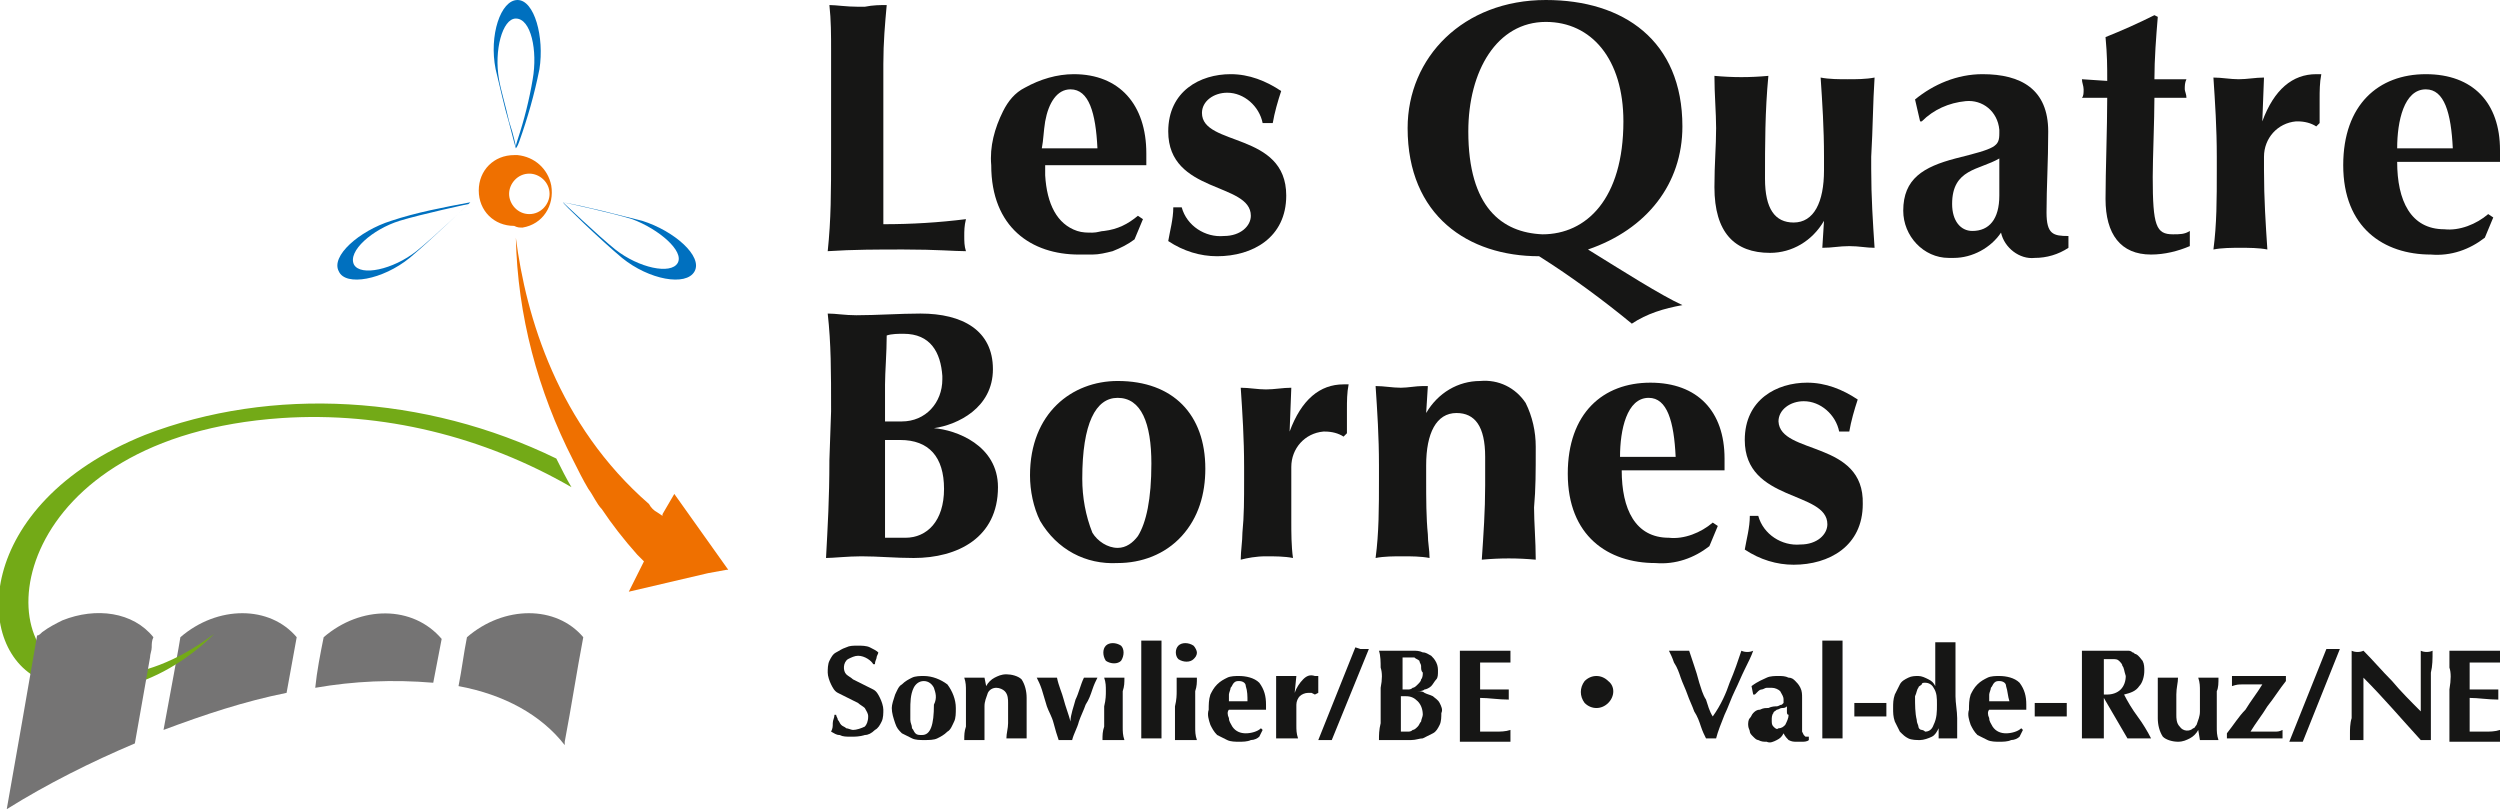 <?xml version="1.0" encoding="utf-8"?>
<!-- Generator: Adobe Illustrator 26.4.1, SVG Export Plug-In . SVG Version: 6.00 Build 0)  -->
<svg version="1.1" id="Calque_1" xmlns="http://www.w3.org/2000/svg" xmlns:xlink="http://www.w3.org/1999/xlink" x="0px" y="0px"
	 width="148.3px" height="48px" viewBox="0 0 148.3 48" style="enable-background:new 0 0 148.3 48;" xml:space="preserve">
<style type="text/css">
	.st0{fill:#757474;}
	.st1{fill:#EF7000;}
	.st2{fill:#0070BF;}
	.st3{fill:#73AA17;}
	.st4{fill:#161615;}
</style>
<g>
	<path id="Tracé_306" class="st0" d="M10.7,37.8c0,0.1-0.7,3.9-1,5.5c2.4-0.9,4.8-1.7,7.3-2.2l0.6-3.3C16,35.9,12.9,35.9,10.7,37.8
		"/>
	<path id="Tracé_321" class="st1" d="M31,13.5c1.2-0.2,1.9-1.3,1.7-2.5c-0.2-1-1-1.7-2-1.8c-0.1,0-0.1,0-0.2,0
		c-1.2,0-2.1,0.9-2.1,2.1c0,1.2,0.9,2.1,2.1,2.1C30.7,13.5,30.8,13.5,31,13.5 M30.2,11.5c0-0.6,0.5-1.2,1.2-1.2
		c0.6,0,1.2,0.5,1.2,1.2c0,0.6-0.5,1.2-1.2,1.2c0,0,0,0,0,0C30.7,12.7,30.2,12.1,30.2,11.5C30.2,11.5,30.2,11.5,30.2,11.5"/>
	<path id="Tracé_322" class="st2" d="M30.8,8.4c0.5-1.4,0.9-2.8,1.2-4.3C32.3,2.2,31.7,0,30.7,0c-1,0-1.7,2.1-1.3,4.1
		c0.2,0.8,0.5,2.2,0.8,3.2c0.2,0.8,0.4,1.5,0.4,1.5S30.7,8.7,30.8,8.4 M30.2,7.2c-0.2-0.9-0.5-1.9-0.6-2.5c-0.3-1.7,0.2-3.6,1-3.6
		c0.9,0,1.3,1.9,1,3.6c-0.2,1.2-0.5,2.4-0.9,3.6c-0.1,0.3-0.1,0.4-0.1,0.4S30.5,8.1,30.2,7.2"/>
	<path id="Tracé_323" class="st2" d="M24.3,15.3c1.2-1,3.6-3.3,3.6-3.3c-1.6,0.3-3.2,0.6-4.7,1.1c-1.9,0.6-3.6,2.1-3.1,3
		C20.5,17,22.7,16.6,24.3,15.3 M23.7,13.1c1.3-0.4,4.1-1,4.1-1s-2.1,2-3.1,2.8c-1.4,1.1-3.3,1.5-3.7,0.8
		C20.6,14.9,22.1,13.6,23.7,13.1"/>
	<path id="Tracé_324" class="st2" d="M36.9,15.3c1.6,1.3,3.8,1.7,4.3,0.8c0.5-0.9-1.2-2.4-3.1-3c-1.6-0.4-3.1-0.8-4.7-1.1
		C33.3,12,35.7,14.3,36.9,15.3 M40.2,15.6c-0.4,0.7-2.3,0.3-3.7-0.8C35.5,14,33.4,12,33.4,12s2.8,0.6,4.1,1
		C39.1,13.6,40.6,14.9,40.2,15.6"/>
	<path id="Tracé_325" class="st0" d="M19.2,37.8c-0.2,1-0.4,2-0.5,3c2.3-0.4,4.6-0.5,7-0.3l0.5-2.6C24.5,35.9,21.4,35.9,19.2,37.8"
		/>
	<path id="Tracé_326" class="st0" d="M27.7,37.8c-0.2,1-0.3,1.9-0.5,2.9c2.7,0.5,4.9,1.7,6.3,3.5c0-0.1,0-0.1,0-0.2
		c0.4-2.1,0.7-4.1,1.1-6.2C33,35.9,29.9,35.9,27.7,37.8"/>
	<path id="Tracé_328" class="st3" d="M8.6,25.8c-10.2,4.1-10.3,12.9-6,14.6c5.5,2.2,10.1-2.8,10.1-2.8c-4.6,3.5-8.2,2.3-8.2,2.3
		c-5.4-1.3-3.9-14,12.2-15.1c6-0.4,12,1.1,17.2,4.1c-0.3-0.5-0.6-1.1-0.9-1.7C25.2,23.4,16.1,22.9,8.6,25.8"/>
	<path id="Tracé_329" class="st1" d="M43.2,33.8L40,29.3l-0.7,1.2l0,0.1L39,30.4c-0.2-0.1-0.4-0.3-0.5-0.5
		c-5.4-4.7-7.3-11.1-7.9-15.8c0.1,4.6,1.3,9.1,3.4,13.2c0.3,0.6,0.6,1.2,0.9,1.7c0.3,0.4,0.5,0.9,0.8,1.2c0.6,0.9,1.3,1.8,2.1,2.7
		c0.1,0.1,0.2,0.2,0.2,0.2l0.2,0.2l-0.9,1.8L42,34l1.1-0.2L43.2,33.8z"/>
	<path id="Tracé_330" class="st0" d="M8.9,39c0-0.2,0.1-0.4,0.1-0.6C9,38.2,9,38,9.1,37.8c-1.2-1.5-3.4-1.8-5.4-1
		c-0.4,0.2-0.8,0.4-1.2,0.7c-0.1,0.1-0.2,0.2-0.3,0.2C1.6,41.2,1,44.6,0.4,48c2.4-1.5,5-2.8,7.6-3.9C8.3,42.4,8.6,40.7,8.9,39"/>
</g>
<g>
	<path id="Tracé_307" class="st4" d="M51.3,0.4c-0.1,0-0.3,0-0.4,0c-0.7,0-1.3-0.1-1.7-0.1c0.1,0.9,0.1,1.8,0.1,2.7
		c0,0.9,0,1.9,0,3.1V9c0,2.4,0,4-0.2,5.9c1.5-0.1,3-0.1,4.5-0.1c2,0,3,0.1,3.7,0.1c-0.1-0.3-0.1-0.6-0.1-0.9c0-0.3,0-0.6,0.1-1
		c-1.6,0.2-3.2,0.3-4.9,0.3c0-1.1,0-2.7,0-4.3V6.1c0-0.9,0-1.6,0-2.3c0-1.3,0.1-2.4,0.2-3.5C52.2,0.3,51.8,0.3,51.3,0.4"/>
	<path id="Tracé_308" class="st4" d="M59.5,6.6c-0.5,1-0.8,2.1-0.7,3.2c0,3.7,2.4,5.3,5.2,5.3c0.3,0,0.5,0,0.8,0
		c0.4,0,0.8-0.1,1.2-0.2c0.5-0.2,0.9-0.4,1.3-0.7l0.5-1.2l-0.3-0.2c-0.6,0.5-1.2,0.8-2,0.9c-0.2,0-0.4,0.1-0.7,0.1
		c-0.3,0-0.6,0-0.9-0.1c-1.2-0.4-1.8-1.6-1.9-3.3c0-0.2,0-0.4,0-0.6H68c0-0.2,0-0.5,0-0.7c0-2.9-1.6-4.7-4.3-4.7c-1,0-2,0.3-2.9,0.8
		C60.2,5.5,59.8,6,59.5,6.6 M62,7.2c0.2-1.1,0.7-1.9,1.5-1.9c1.1,0,1.5,1.4,1.6,3.5h-3.3C61.9,8.3,61.9,7.8,62,7.2"/>
	<path id="Tracé_309" class="st4" d="M71.3,6.7c0-0.7,0.7-1.2,1.5-1.2c1,0,1.9,0.8,2.1,1.8h0.6c0.1-0.6,0.3-1.3,0.5-1.9
		c-0.9-0.6-1.9-1-3-1c-1.8,0-3.7,1-3.7,3.4c0,3.7,4.9,3,4.9,5c0,0.6-0.6,1.2-1.6,1.2c-1.1,0.1-2.2-0.6-2.5-1.7h-0.5
		c0,0.7-0.2,1.4-0.3,2c0.9,0.6,1.9,0.9,2.9,0.9c2.1,0,4.1-1.1,4.1-3.6C76.3,7.8,71.3,8.7,71.3,6.7"/>
	<path id="Tracé_310" class="st4" d="M99.8,7.5c0-5.1-3.5-7.5-8.1-7.5c-4.9,0-8.2,3.4-8.2,7.6c0,5.2,3.6,7.6,7.8,7.6
		c1.9,1.2,3.8,2.6,5.5,4c0.9-0.6,1.9-0.9,3-1.1c-1.3-0.6-3.5-2-5.6-3.3C97.7,13.6,99.8,10.9,99.8,7.5 M87.1,7.8
		c0-3.6,1.7-6.5,4.6-6.5c2.7,0,4.6,2.2,4.6,5.9c0,4.6-2.2,6.7-4.8,6.7C89.1,13.8,87.1,12.3,87.1,7.8"/>
	<path id="Tracé_311" class="st4" d="M111.2,4.6c-0.5,0.1-1.1,0.1-1.6,0.1c-0.5,0-1.1,0-1.6-0.1c0.1,1.5,0.2,3,0.2,4.7v0.8
		c0,1.9-0.6,3.1-1.8,3.1c-1.1,0-1.7-0.8-1.7-2.6c0-2,0-4,0.2-6.1c-1.1,0.1-2.1,0.1-3.2,0c0,1.1,0.1,2.2,0.1,3.1
		c0,1.1-0.1,2.1-0.1,3.5c0,2.7,1.2,3.9,3.3,3.9c1.3,0,2.5-0.7,3.2-1.9h0l-0.1,1.6c0.6,0,1-0.1,1.6-0.1s1,0.1,1.5,0.1
		c-0.1-1.5-0.2-3-0.2-4.7V9.3C111.1,7.6,111.1,6.1,111.2,4.6"/>
	<path id="Tracé_312" class="st4" d="M121.4,12.6c0-1.5,0.1-3,0.1-4.8c0-2.5-1.6-3.4-3.9-3.4c-1.5,0-2.9,0.6-4,1.5l0.3,1.3h0.1
		c0.7-0.7,1.6-1.1,2.6-1.2c1-0.1,1.9,0.6,2,1.7c0,0.1,0,0.1,0,0.2c0,0.8-0.2,0.9-2.6,1.5c-1.9,0.5-3.1,1.2-3.1,3.1
		c0,1.5,1.2,2.8,2.7,2.8c0.1,0,0.2,0,0.3,0c1.1,0,2.2-0.6,2.8-1.5c0.2,0.9,1.1,1.6,2,1.5c0.7,0,1.4-0.2,2-0.6V14
		C121.8,14,121.4,13.9,121.4,12.6 M118.6,11.6c0,1.4-0.6,2.1-1.6,2.1c-0.7,0-1.2-0.6-1.2-1.6c0-2.1,1.6-2,2.8-2.7
		C118.6,9.8,118.6,10.3,118.6,11.6"/>
	<path id="Tracé_313" class="st4" d="M127.7,10.5c0-1.1,0.1-3.4,0.1-4.7l1.9,0c0-0.2-0.1-0.4-0.1-0.5c0-0.2,0-0.4,0.1-0.6l-1.9,0
		c0-1.2,0.1-2.5,0.2-3.7l-0.2-0.1c-1,0.5-1.9,0.9-2.9,1.3c0.1,1.1,0.1,1.7,0.1,2.6l-1.5-0.1c0,0.2,0.1,0.4,0.1,0.6
		c0,0.2,0,0.4-0.1,0.5l1.5,0c0,1.8-0.1,4.4-0.1,6c0,2.1,0.9,3.3,2.7,3.3c0.8,0,1.6-0.2,2.3-0.5v-0.9c-0.3,0.2-0.6,0.2-1,0.2
		C127.9,13.9,127.7,13.4,127.7,10.5"/>
	<path id="Tracé_314" class="st4" d="M137.4,4.4c-1.4,0-2.5,0.9-3.2,2.8l0,0l0.1-2.6c-0.5,0-1,0.1-1.5,0.1s-1-0.1-1.5-0.1
		c0.1,1.5,0.2,3,0.2,4.7v0.8c0,1.7,0,3.2-0.2,4.7c0.5-0.1,1.1-0.1,1.6-0.1c0.5,0,1.1,0,1.6,0.1c-0.1-1.5-0.2-3-0.2-4.7V9.3
		c0-1.1,0.8-2,1.9-2.1c0,0,0.1,0,0.1,0c0.4,0,0.8,0.1,1.1,0.3l0.2-0.2c0-0.5,0-1,0-1.4c0-0.5,0-1,0.1-1.5
		C137.7,4.4,137.6,4.4,137.4,4.4"/>
	<path id="Tracé_315" class="st4" d="M143.9,4.4c-2.8,0-4.9,1.8-4.9,5.4c0,3.7,2.4,5.3,5.2,5.3c1.2,0.1,2.3-0.3,3.2-1l0.5-1.2
		l-0.3-0.2c-0.7,0.6-1.7,1-2.6,0.9c-2,0-2.8-1.7-2.8-4h6.1c0-0.2,0-0.5,0-0.7C148.3,6.1,146.7,4.4,143.9,4.4 M142.2,8.8
		c0-1.6,0.4-3.5,1.7-3.5c1.1,0,1.5,1.4,1.6,3.5H142.2z"/>
	<path id="Tracé_316" class="st4" d="M66.3,33.4c1.4,0,2.8-0.5,3.8-1.6c1-1.1,1.4-2.5,1.4-4c0-3.2-1.9-5.2-5.2-5.2
		c-2.7,0-5.2,1.9-5.2,5.6c0,0.9,0.2,1.9,0.6,2.7C62.7,32.6,64.4,33.5,66.3,33.4 M66.3,23.6c1.4,0,2,1.5,2,3.9c0,2.1-0.3,3.5-0.8,4.3
		c-0.3,0.4-0.7,0.7-1.2,0.7c-0.6,0-1.2-0.4-1.5-0.9c-0.4-1-0.6-2.1-0.6-3.2C64.2,25.1,65,23.6,66.3,23.6"/>
	<path id="Tracé_317" class="st4" d="M75.1,33c0.5,0,1.1,0,1.6,0.1c-0.1-0.7-0.1-1.5-0.1-2.2s0-1.6,0-2.4v-0.8c0-1.1,0.8-2,1.9-2.1
		c0,0,0.1,0,0.1,0c0.4,0,0.8,0.1,1.1,0.3l0.2-0.2c0-0.5,0-1,0-1.4c0-0.5,0-1,0.1-1.5c-0.1,0-0.2,0-0.3,0c-1.4,0-2.5,0.9-3.2,2.8l0,0
		l0.1-2.6c-0.5,0-1,0.1-1.5,0.1s-1-0.1-1.5-0.1c0.1,1.5,0.2,3,0.2,4.7v0.8c0,1.1,0,2.1-0.1,3.1c0,0.5-0.1,1.1-0.1,1.6
		C74,33.1,74.5,33,75.1,33"/>
	<path id="Tracé_318" class="st4" d="M91.1,26.5c0-0.9-0.2-1.8-0.6-2.6c-0.6-0.9-1.6-1.4-2.7-1.3c-1.3,0-2.5,0.7-3.2,1.9h0l0.1-1.6
		l-0.3,0c-0.4,0-0.9,0.1-1.3,0.1c-0.5,0-1-0.1-1.5-0.1c0.1,1.5,0.2,3,0.2,4.7v0.8c0,1.7,0,3.2-0.2,4.7v0c0.5-0.1,1.1-0.1,1.6-0.1
		c0.5,0,1.1,0,1.6,0.1c0-0.5-0.1-0.9-0.1-1.4c-0.1-1-0.1-2.1-0.1-3.3v-0.8c0-1.9,0.6-3.1,1.8-3.1c1.1,0,1.7,0.8,1.7,2.6
		c0,0.6,0,1.1,0,1.7c0,1.5-0.1,2.9-0.2,4.4c1.1-0.1,2.1-0.1,3.2,0c0-1.1-0.1-2.2-0.1-3.1C91.1,29,91.1,28,91.1,26.5"/>
	<path id="Tracé_319" class="st4" d="M97.9,22.7c-2.8,0-4.9,1.8-4.9,5.4c0,3.7,2.4,5.3,5.2,5.3c1.2,0.1,2.3-0.3,3.2-1l0.5-1.2
		l-0.3-0.2c-0.7,0.6-1.7,1-2.6,0.9c-2,0-2.8-1.7-2.8-4h6.1c0-0.2,0-0.5,0-0.7C102.3,24.4,100.7,22.7,97.9,22.7 M96.1,27.1
		c0-1.6,0.4-3.5,1.7-3.5c1.1,0,1.5,1.4,1.6,3.5H96.1z"/>
	<path id="Tracé_320" class="st4" d="M105.5,25c0-0.7,0.7-1.2,1.5-1.2c1,0,1.9,0.8,2.1,1.8h0.6c0.1-0.6,0.3-1.3,0.5-1.9
		c-0.9-0.6-1.9-1-3-1c-1.8,0-3.7,1-3.7,3.4c0,3.7,4.9,3,4.9,5c0,0.6-0.6,1.2-1.6,1.2c-1.1,0.1-2.2-0.6-2.5-1.7h-0.5
		c0,0.7-0.2,1.4-0.3,2c0.9,0.6,1.9,0.9,2.9,0.9c2.1,0,4.1-1.1,4.1-3.6C110.6,26.1,105.6,27,105.5,25"/>
	<path id="Tracé_327" class="st4" d="M49.3,24.4c0-2.4,0-4-0.2-5.8c0.5,0,1,0.1,1.7,0.1c1.2,0,2.6-0.1,3.8-0.1c2.5,0,4.3,1,4.3,3.3
		s-2.1,3.3-3.5,3.5v0c1.3,0.1,3.8,1,3.8,3.5c0,3-2.4,4.2-5,4.2c-1.1,0-2.1-0.1-3.1-0.1c-0.8,0-1.7,0.1-2.1,0.1
		c0.1-1.9,0.2-3.5,0.2-5.8L49.3,24.4z M53.6,19.8c-0.3,0-0.7,0-1,0.1c0,1-0.1,2.2-0.1,2.9c0,0.8,0,1.4,0,2.2h1
		c1.4,0,2.4-1.1,2.4-2.5c0-0.1,0-0.1,0-0.2C55.8,20.9,55.2,19.8,53.6,19.8 M53.4,26.1c-0.4,0-0.7,0-0.9,0c0,0.6,0,1.2,0,2.1
		c0,1.3,0,3,0,3.7c0.4,0,0.7,0,1.2,0c1.3,0,2.3-1,2.3-2.9C56,27.1,55.1,26.1,53.4,26.1"/>
	<path id="Tracé_331" class="st4" d="M50.9,38.9c-0.2,0-0.4,0.1-0.6,0.2c-0.3,0.2-0.3,0.7-0.1,0.9c0,0,0,0,0,0
		c0.1,0.1,0.3,0.2,0.4,0.3c0.2,0.1,0.4,0.2,0.6,0.3c0.2,0.1,0.4,0.2,0.6,0.3c0.2,0.1,0.3,0.3,0.4,0.5c0.1,0.2,0.2,0.5,0.2,0.7
		c0,0.2,0,0.5-0.1,0.7c-0.1,0.2-0.2,0.4-0.4,0.5c-0.2,0.2-0.4,0.3-0.6,0.3c-0.3,0.1-0.6,0.1-0.8,0.1c-0.3,0-0.5,0-0.7-0.1
		c-0.2,0-0.3-0.1-0.5-0.2c0.1-0.2,0.1-0.3,0.1-0.5c0-0.2,0.1-0.3,0.1-0.5h0.1c0,0.1,0.1,0.2,0.1,0.3c0.1,0.1,0.1,0.2,0.2,0.3
		c0.1,0.1,0.2,0.1,0.3,0.2c0.1,0,0.3,0.1,0.4,0.1c0.2,0,0.5-0.1,0.7-0.2c0.1-0.1,0.2-0.3,0.2-0.6c0-0.2-0.1-0.3-0.2-0.5
		c-0.1-0.1-0.3-0.2-0.4-0.3c-0.2-0.1-0.4-0.2-0.6-0.3c-0.2-0.1-0.4-0.2-0.6-0.3c-0.2-0.1-0.3-0.3-0.4-0.5c-0.1-0.2-0.2-0.5-0.2-0.7
		c0-0.2,0-0.5,0.1-0.7c0.1-0.2,0.2-0.4,0.4-0.5c0.2-0.1,0.3-0.2,0.6-0.3c0.2-0.1,0.4-0.1,0.7-0.1c0.2,0,0.5,0,0.7,0.1
		c0.2,0.1,0.4,0.2,0.5,0.3c0,0.1-0.1,0.2-0.1,0.3c0,0.1-0.1,0.2-0.1,0.4h-0.1C51.7,39.2,51.3,38.9,50.9,38.9"/>
	<path id="Tracé_332" class="st4" d="M53.1,41.2c0.1-0.2,0.2-0.5,0.4-0.6c0.2-0.2,0.4-0.3,0.6-0.4c0.2-0.1,0.5-0.1,0.7-0.1
		c0.5,0,1,0.2,1.4,0.5c0.3,0.4,0.5,0.9,0.5,1.4c0,0.3,0,0.6-0.1,0.8c-0.1,0.2-0.2,0.5-0.4,0.6c-0.2,0.2-0.4,0.3-0.6,0.4
		c-0.2,0.1-0.5,0.1-0.8,0.1c-0.2,0-0.5,0-0.7-0.1c-0.2-0.1-0.4-0.2-0.6-0.3c-0.2-0.2-0.3-0.3-0.4-0.6c-0.1-0.3-0.2-0.6-0.2-0.9
		C52.9,41.8,53,41.5,53.1,41.2 M55.4,40.8c-0.1-0.2-0.3-0.4-0.6-0.4c-0.3,0-0.5,0.2-0.6,0.4c-0.2,0.4-0.2,0.9-0.2,1.3
		c0,0.2,0,0.4,0,0.6c0,0.2,0.1,0.3,0.1,0.5c0.1,0.1,0.1,0.2,0.2,0.3c0.1,0.1,0.2,0.1,0.4,0.1c0.5,0,0.7-0.6,0.7-1.8
		C55.6,41.4,55.5,41.1,55.4,40.8"/>
	<path id="Tracé_333" class="st4" d="M58.5,40.7c0.1-0.2,0.3-0.4,0.5-0.5c0.2-0.1,0.4-0.2,0.7-0.2c0.3,0,0.7,0.1,0.9,0.3
		c0.2,0.3,0.3,0.7,0.3,1.1c0,0.3,0,0.5,0,0.7c0,0.2,0,0.4,0,0.6c0,0.2,0,0.3,0,0.5c0,0.2,0,0.4,0,0.6c-0.1,0-0.2,0-0.3,0h-0.6
		c-0.1,0-0.2,0-0.3,0c0-0.3,0.1-0.6,0.1-0.9c0-0.4,0-0.8,0-1.2c0-0.2,0-0.5-0.2-0.7c-0.1-0.1-0.3-0.2-0.5-0.2
		c-0.2,0-0.4,0.1-0.5,0.3c-0.1,0.3-0.2,0.5-0.2,0.8v0.3c0,0.3,0,0.6,0,0.9c0,0.3,0,0.5,0,0.8c-0.1,0-0.2,0-0.2,0h-0.7
		c-0.1,0-0.2,0-0.3,0c0-0.3,0-0.5,0.1-0.8c0-0.3,0-0.6,0-0.9v-0.3c0-0.3,0-0.6,0-0.9c0-0.3,0-0.5-0.1-0.8c0.1,0,0.2,0,0.3,0
		c0.1,0,0.2,0,0.3,0c0.1,0,0.2,0,0.3,0c0.1,0,0.2,0,0.3,0L58.5,40.7L58.5,40.7z"/>
	<path id="Tracé_334" class="st4" d="M63.8,41.5c0.2-0.4,0.3-0.9,0.5-1.3l0.2,0l0.2,0l0.2,0l0.2,0c-0.1,0.2-0.2,0.4-0.3,0.7
		c-0.1,0.3-0.2,0.6-0.4,0.9c-0.1,0.3-0.3,0.7-0.4,1c-0.1,0.4-0.3,0.7-0.4,1.1c-0.1,0-0.1,0-0.2,0h-0.4c-0.1,0-0.1,0-0.2,0
		c-0.1-0.3-0.2-0.6-0.3-1c-0.1-0.4-0.3-0.7-0.4-1c-0.1-0.3-0.2-0.7-0.3-1c-0.1-0.3-0.2-0.5-0.3-0.7c0.1,0,0.2,0,0.3,0
		c0.1,0,0.2,0,0.3,0c0.1,0,0.2,0,0.3,0c0.1,0,0.2,0,0.3,0c0.1,0.5,0.3,0.9,0.4,1.3c0.1,0.4,0.3,0.9,0.4,1.3h0
		C63.5,42.4,63.7,41.9,63.8,41.5"/>
	<path id="Tracé_335" class="st4" d="M65.6,38.3c0.2-0.2,0.6-0.2,0.9,0c0.2,0.2,0.2,0.6,0,0.9c-0.2,0.2-0.6,0.2-0.9,0
		C65.4,38.9,65.4,38.5,65.6,38.3 M65.6,41c0-0.3,0-0.5-0.1-0.8c0.1,0,0.2,0,0.3,0c0.1,0,0.2,0,0.3,0c0.2,0,0.4,0,0.6,0
		c0,0.3,0,0.5-0.1,0.8c0,0.3,0,0.6,0,0.9v0.3c0,0.3,0,0.6,0,0.9c0,0.3,0,0.5,0.1,0.8c-0.1,0-0.2,0-0.3,0h-0.7c-0.1,0-0.2,0-0.3,0
		c0-0.3,0-0.5,0.1-0.8c0-0.3,0-0.6,0-0.9v-0.3C65.6,41.5,65.6,41.2,65.6,41"/>
	<path id="Tracé_336" class="st4" d="M67.7,39.3c0-0.4,0-0.8,0-1.3c0.1,0,0.2,0,0.3,0s0.2,0,0.3,0c0.1,0,0.2,0,0.3,0
		c0.1,0,0.2,0,0.3,0c0,0.4,0,0.9,0,1.3s0,0.9,0,1.4v0.5c0,0.5,0,1,0,1.4c0,0.4,0,0.8,0,1.2c-0.1,0-0.2,0-0.3,0h-0.6
		c-0.1,0-0.2,0-0.3,0c0-0.4,0-0.8,0-1.2c0-0.4,0-0.9,0-1.4v-0.5C67.7,40.2,67.7,39.7,67.7,39.3"/>
	<path id="Tracé_337" class="st4" d="M69.9,38.3c0.2-0.2,0.6-0.2,0.9,0c0.1,0.1,0.2,0.3,0.2,0.4c0,0.2-0.1,0.3-0.2,0.4
		c-0.2,0.2-0.6,0.2-0.9,0C69.7,38.9,69.7,38.5,69.9,38.3 M69.8,41c0-0.3,0-0.5,0-0.8c0.1,0,0.2,0,0.3,0c0.1,0,0.2,0,0.3,0
		c0.2,0,0.4,0,0.6,0c0,0.3,0,0.5-0.1,0.8c0,0.3,0,0.6,0,0.9v0.3c0,0.3,0,0.6,0,0.9c0,0.3,0,0.5,0.1,0.8c-0.1,0-0.2,0-0.3,0H70
		c-0.1,0-0.2,0-0.3,0c0-0.3,0-0.5,0-0.8c0-0.3,0-0.6,0-0.9v-0.3C69.8,41.5,69.8,41.2,69.8,41"/>
	<path id="Tracé_338" class="st4" d="M72.9,42.6c0,0.2,0.1,0.3,0.2,0.5c0.2,0.3,0.5,0.4,0.8,0.4c0.3,0,0.7-0.1,0.9-0.3l0.1,0.1
		l-0.2,0.4c-0.1,0.1-0.3,0.2-0.5,0.2c-0.2,0.1-0.5,0.1-0.7,0.1c-0.2,0-0.5,0-0.7-0.1c-0.2-0.1-0.4-0.2-0.6-0.3
		c-0.2-0.2-0.3-0.4-0.4-0.6c-0.1-0.3-0.2-0.6-0.1-0.9c0-0.3,0-0.6,0.1-0.9c0.1-0.2,0.2-0.4,0.4-0.6c0.2-0.2,0.4-0.3,0.6-0.4
		c0.2-0.1,0.5-0.1,0.7-0.1c0.4,0,0.9,0.1,1.2,0.4c0.3,0.4,0.4,0.8,0.4,1.3v0.2l0,0.1h-2.2C72.8,42.2,72.8,42.4,72.9,42.6 M73.9,40.7
		c0-0.2-0.2-0.3-0.4-0.3c-0.1,0-0.2,0-0.3,0.1c-0.1,0.1-0.1,0.2-0.2,0.3c0,0.1-0.1,0.3-0.1,0.4c0,0.1,0,0.3,0,0.4H74
		C74,41.3,74,41,73.9,40.7"/>
	<path id="Tracé_339" class="st4" d="M76.8,41.1c0.1-0.3,0.3-0.6,0.5-0.8c0.2-0.2,0.4-0.3,0.7-0.2l0.1,0h0.1c0,0.1,0,0.2,0,0.2
		c0,0.1,0,0.2,0,0.3V41l0,0.1L78,41.2l-0.2-0.1c-0.1,0-0.1,0-0.2,0c-0.2,0-0.4,0.1-0.5,0.2c-0.1,0.1-0.2,0.3-0.2,0.5v0.3
		c0,0.3,0,0.6,0,0.9c0,0.3,0,0.5,0.1,0.8c-0.1,0-0.2,0-0.2,0H76c-0.1,0-0.2,0-0.3,0c0-0.3,0-0.5,0-0.8c0-0.3,0-0.6,0-0.9v-0.3
		c0-0.3,0-0.6,0-0.9c0-0.3,0-0.5,0-0.8c0.1,0,0.2,0,0.3,0c0.1,0,0.2,0,0.3,0s0.2,0,0.3,0c0.1,0,0.2,0,0.3,0L76.8,41.1L76.8,41.1z"/>
	<path id="Tracé_340" class="st4" d="M80.7,38.5h0.2H81l0.2,0L79,43.9l-0.2,0h-0.2h-0.2l-0.2,0l2.2-5.5L80.7,38.5z"/>
	<path id="Tracé_341" class="st4" d="M81.9,39.6c0-0.3,0-0.7-0.1-1c0.1,0,0.2,0,0.3,0c0.1,0,0.2,0,0.3,0c0.2,0,0.5,0,0.7,0
		c0.2,0,0.5,0,0.7,0c0.2,0,0.4,0,0.6,0.1c0.2,0,0.3,0.1,0.5,0.2c0.1,0.1,0.2,0.2,0.3,0.4c0.1,0.2,0.1,0.4,0.1,0.5
		c0,0.2,0,0.4-0.1,0.5c-0.1,0.1-0.2,0.3-0.3,0.4c-0.1,0.1-0.3,0.2-0.4,0.2c-0.1,0.1-0.3,0.1-0.4,0.1v0c0.1,0,0.3,0,0.4,0.1
		c0.2,0.1,0.3,0.1,0.5,0.2c0.1,0.1,0.3,0.2,0.4,0.4c0.1,0.2,0.2,0.4,0.1,0.6c0,0.2,0,0.5-0.1,0.7c-0.1,0.2-0.2,0.4-0.4,0.5
		c-0.2,0.1-0.4,0.2-0.6,0.3c-0.2,0-0.4,0.1-0.7,0.1c-0.2,0-0.4,0-0.6,0s-0.4,0-0.6,0h-0.4c-0.1,0-0.2,0-0.3,0c0-0.3,0-0.6,0.1-1
		c0-0.3,0-0.7,0-1.1v-1C82,40.3,82,39.9,81.9,39.6 M84.3,39.5c0-0.1-0.1-0.2-0.1-0.3c-0.1-0.1-0.2-0.1-0.3-0.2
		C83.8,39,83.6,39,83.5,39c-0.1,0-0.2,0-0.2,0l-0.1,0c0,0.2,0,0.4,0,0.6c0,0.2,0,0.4,0,0.5c0,0.1,0,0.3,0,0.4s0,0.3,0,0.4h0.3
		c0.1,0,0.2,0,0.3-0.1c0.1,0,0.2-0.1,0.3-0.2c0.1-0.1,0.2-0.2,0.2-0.3c0.1-0.1,0.1-0.3,0.1-0.4C84.3,39.8,84.3,39.7,84.3,39.5
		 M84.1,41.6c-0.2-0.2-0.4-0.3-0.7-0.3c-0.1,0-0.1,0-0.2,0h-0.1c0,0.1,0,0.2,0,0.3c0,0.1,0,0.3,0,0.4c0,0.1,0,0.2,0,0.4s0,0.3,0,0.4
		c0,0.1,0,0.2,0,0.3s0,0.2,0,0.3c0.1,0,0.1,0,0.2,0c0.1,0,0.1,0,0.2,0c0.1,0,0.2,0,0.3-0.1c0.1,0,0.2-0.1,0.3-0.2
		c0.1-0.1,0.1-0.2,0.2-0.3c0-0.1,0.1-0.3,0.1-0.4C84.4,42.1,84.3,41.8,84.1,41.6"/>
	<path id="Tracé_342" class="st4" d="M86.6,39.6c0-0.3,0-0.7,0-1c0.2,0,0.5,0,0.7,0c0.2,0,0.5,0,0.7,0c0.4,0,0.7,0,1,0
		c0.3,0,0.5,0,0.6,0c0,0.1,0,0.2,0,0.3c0,0.1,0,0.1,0,0.2l0,0.2c-0.1,0-0.3,0-0.5,0l-0.5,0c-0.2,0-0.3,0-0.5,0c-0.1,0-0.2,0-0.3,0
		c0,0.3,0,0.6,0,0.8c0,0.3,0,0.6,0,0.8c0.3,0,0.6,0,0.9,0c0.3,0,0.6,0,0.8,0c0,0.1,0,0.2,0,0.2l0,0.1l0,0.1c0,0,0,0.1,0,0.2
		c-0.6,0-1.2-0.1-1.7-0.1c0,0.2,0,0.3,0,0.5c0,0.2,0,0.3,0,0.5c0,0.3,0,0.7,0,1c0.3,0,0.6,0,0.9,0c0.3,0,0.6,0,0.9-0.1l0,0.2
		c0,0.1,0,0.3,0,0.4l0,0.1c-0.1,0-0.3,0-0.5,0c-0.2,0-0.5,0-0.8,0h-1.2c-0.1,0-0.2,0-0.3,0l-0.2,0c0-0.3,0-0.6,0-1
		c0-0.3,0-0.7,0-1.1v-1C86.6,40.3,86.6,39.9,86.6,39.6"/>
	<path id="Tracé_343" class="st4" d="M102.6,40.5c0.3-0.7,0.5-1.3,0.7-1.9c0.2,0.1,0.5,0.1,0.7,0c-0.1,0.3-0.3,0.7-0.5,1.1
		c-0.2,0.4-0.4,0.9-0.6,1.3s-0.4,1-0.6,1.4c-0.2,0.5-0.4,1-0.5,1.4c-0.1,0-0.2,0-0.3,0c-0.1,0-0.2,0-0.3,0c-0.1-0.2-0.2-0.4-0.3-0.7
		c-0.1-0.3-0.2-0.6-0.4-0.9c-0.1-0.3-0.3-0.7-0.4-1c-0.1-0.3-0.3-0.7-0.4-1c-0.1-0.3-0.2-0.6-0.4-0.9c-0.1-0.3-0.2-0.5-0.3-0.7
		c0.1,0,0.2,0,0.3,0s0.2,0,0.3,0s0.2,0,0.3,0s0.2,0,0.3,0c0.1,0.3,0.2,0.6,0.3,0.9c0.1,0.3,0.2,0.6,0.3,1c0.1,0.3,0.2,0.7,0.4,1
		c0.1,0.3,0.2,0.7,0.4,1C102.1,41.8,102.4,41.1,102.6,40.5"/>
	<path id="Tracé_344" class="st4" d="M104.8,40.2c0.2-0.1,0.5-0.1,0.7-0.1c0.2,0,0.4,0,0.6,0.1c0.2,0,0.3,0.1,0.4,0.2
		c0.1,0.1,0.2,0.2,0.3,0.4c0.1,0.2,0.1,0.4,0.1,0.6c0,0.3,0,0.6,0,0.9c0,0.3,0,0.6,0,0.8c0,0.1,0,0.2,0,0.3l0.1,0.2l0.1,0.1
		c0.1,0,0.1,0,0.2,0v0.2c-0.1,0.1-0.3,0.1-0.4,0.1c-0.1,0-0.2,0-0.3,0c-0.2,0-0.3,0-0.5-0.1c-0.1-0.1-0.2-0.2-0.3-0.4
		c-0.1,0.2-0.2,0.3-0.4,0.4c-0.2,0.1-0.4,0.2-0.6,0.1c-0.2,0-0.3,0-0.5-0.1c-0.1,0-0.2-0.1-0.3-0.2c-0.1-0.1-0.2-0.2-0.2-0.3
		c0-0.1-0.1-0.2-0.1-0.4c0-0.1,0-0.3,0.1-0.4c0.1-0.1,0.1-0.2,0.2-0.3c0.1-0.1,0.2-0.2,0.4-0.2c0.2-0.1,0.3-0.1,0.5-0.1
		c0.2-0.1,0.4-0.1,0.5-0.1c0.1,0,0.2-0.1,0.3-0.1l0.1-0.1l0-0.2c0-0.2-0.1-0.3-0.2-0.5c-0.1-0.1-0.3-0.2-0.5-0.2c-0.1,0-0.2,0-0.3,0
		c-0.1,0-0.2,0.1-0.3,0.1c-0.1,0-0.2,0.1-0.2,0.1l-0.2,0.2h-0.1l-0.1-0.5C104.3,40.4,104.6,40.3,104.8,40.2 M106,42.2
		c0-0.1,0-0.2,0-0.3c-0.1,0.1-0.2,0.1-0.3,0.1c-0.1,0-0.2,0.1-0.3,0.1c-0.1,0.1-0.2,0.1-0.2,0.2c-0.1,0.1-0.1,0.3-0.1,0.4
		c0,0.2,0,0.3,0.1,0.4c0.1,0.1,0.2,0.2,0.3,0.1c0.2,0,0.3-0.1,0.4-0.2c0.1-0.2,0.2-0.4,0.2-0.6C106,42.4,106,42.3,106,42.2"/>
	<path id="Tracé_345" class="st4" d="M108.1,39.3c0-0.4,0-0.8,0-1.3c0.1,0,0.2,0,0.3,0c0.1,0,0.2,0,0.3,0s0.2,0,0.3,0s0.2,0,0.3,0
		c0,0.4,0,0.9,0,1.3c0,0.4,0,0.9,0,1.4v0.5c0,0.5,0,1,0,1.4c0,0.4,0,0.8,0,1.2c-0.1,0-0.2,0-0.3,0h-0.6c-0.1,0-0.2,0-0.3,0
		c0-0.4,0-0.8,0-1.2c0-0.4,0-0.9,0-1.4v-0.5C108.1,40.2,108.1,39.7,108.1,39.3"/>
	<rect id="Rectangle_128" x="110" y="41.7" class="st4" width="1.9" height="0.8"/>
	<path id="Tracé_346" class="st4" d="M116.1,42.6c0,0.4,0,0.8,0,1.2c-0.1,0-0.2,0-0.3,0h-0.6c-0.1,0-0.1,0-0.2,0l0-0.1
		c0-0.1,0-0.1,0-0.2s0-0.1,0-0.2l0-0.1l0,0c-0.1,0.2-0.2,0.4-0.4,0.5c-0.2,0.1-0.5,0.2-0.7,0.2c-0.2,0-0.5,0-0.7-0.1
		c-0.2-0.1-0.3-0.2-0.5-0.4c-0.1-0.2-0.2-0.4-0.3-0.6c-0.1-0.3-0.1-0.5-0.1-0.8c0-0.3,0-0.5,0.1-0.8c0.1-0.2,0.2-0.4,0.3-0.6
		c0.1-0.2,0.3-0.3,0.5-0.4c0.2-0.1,0.4-0.1,0.6-0.1c0.2,0,0.4,0.1,0.6,0.2c0.2,0.1,0.3,0.2,0.4,0.4h0c0-0.5,0-0.9,0-1.3
		c0-0.4,0-0.8,0-1.3c0.1,0,0.2,0,0.3,0s0.2,0,0.3,0c0.1,0,0.2,0,0.3,0c0.1,0,0.2,0,0.3,0c0,0.4,0,0.9,0,1.3c0,0.4,0,0.9,0,1.4v0.5
		C116,41.7,116.1,42.2,116.1,42.6 M113.7,42.7c0,0.2,0.1,0.3,0.1,0.4c0,0.1,0.1,0.2,0.2,0.2c0.1,0,0.2,0.1,0.2,0.1
		c0.2,0,0.4-0.1,0.5-0.4c0.2-0.4,0.2-0.8,0.2-1.2c0-0.4,0-0.7-0.2-1c-0.1-0.2-0.3-0.3-0.5-0.3c-0.1,0-0.2,0-0.2,0.1
		c-0.1,0.1-0.2,0.1-0.2,0.2c-0.1,0.1-0.1,0.3-0.2,0.5C113.6,41.8,113.6,42.3,113.7,42.7"/>
	<path id="Tracé_347" class="st4" d="M118,42.6c0,0.2,0.1,0.3,0.2,0.5c0.2,0.3,0.5,0.4,0.8,0.4c0.3,0,0.7-0.1,0.9-0.3l0.1,0.1
		l-0.2,0.4c-0.1,0.1-0.3,0.2-0.5,0.2c-0.2,0.1-0.5,0.1-0.7,0.1c-0.2,0-0.5,0-0.7-0.1c-0.2-0.1-0.4-0.2-0.6-0.3
		c-0.2-0.2-0.3-0.4-0.4-0.6c-0.1-0.3-0.2-0.6-0.1-0.9c0-0.3,0-0.6,0.1-0.9c0.1-0.2,0.2-0.4,0.4-0.6c0.2-0.2,0.4-0.3,0.6-0.4
		c0.2-0.1,0.5-0.1,0.7-0.1c0.4,0,0.9,0.1,1.2,0.4c0.3,0.4,0.4,0.8,0.4,1.3v0.2l0,0.1h-2.2C117.9,42.2,117.9,42.4,118,42.6 M119,40.7
		c0-0.2-0.2-0.3-0.4-0.3c-0.1,0-0.2,0-0.3,0.1c-0.1,0.1-0.1,0.2-0.2,0.3c0,0.1-0.1,0.3-0.1,0.4c0,0.1,0,0.3,0,0.4h1.2
		C119.1,41.3,119.1,41,119,40.7"/>
	<rect id="Rectangle_129" x="120.7" y="41.7" class="st4" width="1.9" height="0.8"/>
	<path id="Tracé_348" class="st4" d="M124.8,41.4v0.3c0,0.4,0,0.8,0,1.1c0,0.3,0,0.7,0,1c-0.1,0-0.2,0-0.3,0h-0.7
		c-0.1,0-0.2,0-0.3,0c0-0.3,0-0.6,0-1s0-0.7,0-1.1v-1c0-0.4,0-0.8,0-1.1c0-0.3,0-0.7,0-1c0.1,0,0.2,0,0.3,0c0.1,0,0.2,0,0.3,0
		c0.1,0,0.3,0,0.5,0s0.4,0,0.7,0c0.2,0,0.4,0,0.5,0c0.1,0,0.2,0,0.4,0c0.1,0,0.2,0,0.3,0.1c0.1,0,0.1,0.1,0.2,0.1
		c0.2,0.1,0.3,0.3,0.4,0.4c0.1,0.2,0.1,0.4,0.1,0.6c0,0.3-0.1,0.7-0.3,0.9c-0.2,0.3-0.5,0.4-0.9,0.5c0.2,0.4,0.5,0.9,0.8,1.3
		c0.3,0.4,0.6,0.9,0.8,1.3c-0.1,0-0.2,0-0.3,0h-0.7c-0.1,0-0.2,0-0.4,0L124.8,41.4L124.8,41.4z M125.9,39.5c0-0.1-0.1-0.2-0.2-0.3
		c-0.1-0.1-0.2-0.1-0.4-0.1c-0.2,0-0.4,0-0.5,0c0,0.7,0,1.4,0,2.1l0.1,0l0.1,0c0.3,0,0.6-0.1,0.8-0.3c0.2-0.2,0.3-0.5,0.3-0.8
		C126,39.8,126,39.6,125.9,39.5"/>
	<path id="Tracé_349" class="st4" d="M130.4,43.3c-0.1,0.2-0.3,0.4-0.5,0.5c-0.2,0.1-0.4,0.2-0.7,0.2c-0.3,0-0.7-0.1-0.9-0.3
		c-0.2-0.3-0.3-0.7-0.3-1.1c0-0.3,0-0.5,0-0.7s0-0.4,0-0.6c0-0.2,0-0.3,0-0.5c0-0.2,0-0.4,0-0.6c0.1,0,0.2,0,0.3,0
		c0.1,0,0.2,0,0.3,0c0.1,0,0.2,0,0.3,0s0.2,0,0.3,0c0,0.3-0.1,0.6-0.1,1c0,0.4,0,0.8,0,1.2c0,0.2,0,0.5,0.2,0.7
		c0.2,0.3,0.6,0.3,0.8,0.1c0.1,0,0.1-0.1,0.2-0.2c0.1-0.3,0.2-0.5,0.2-0.8v-0.3c0-0.3,0-0.6,0-0.9c0-0.3,0-0.5-0.1-0.8
		c0.2,0,0.4,0,0.6,0c0.1,0,0.2,0,0.3,0c0.1,0,0.2,0,0.3,0c0,0.3,0,0.6-0.1,0.8c0,0.3,0,0.6,0,0.9v0.3c0,0.3,0,0.6,0,0.9
		c0,0.3,0,0.5,0.1,0.8c-0.1,0-0.2,0-0.3,0h-0.5c-0.1,0-0.2,0-0.3,0L130.4,43.3L130.4,43.3z"/>
	<path id="Tracé_350" class="st4" d="M133.2,42.1c0.3-0.5,0.7-1,1-1.5c-0.1,0-0.3,0-0.4,0s-0.3,0-0.4,0c-0.1,0-0.3,0-0.4,0
		c-0.2,0-0.3,0-0.6,0.1c0-0.1,0-0.2,0-0.3c0-0.1,0-0.2,0-0.3c0.1,0,0.3,0,0.4,0c0.1,0,0.2,0,0.4,0l0.8,0l0.9,0c0.1,0,0.3,0,0.4,0
		c0.1,0,0.2,0,0.3,0v0.3c-0.4,0.5-0.7,1-1.1,1.5c-0.3,0.5-0.7,1-1,1.5h0.4c0.1,0,0.2,0,0.3,0c0.1,0,0.2,0,0.3,0c0.1,0,0.2,0,0.4,0
		s0.3,0,0.5-0.1c0,0.1,0,0.2,0,0.3c0,0.1,0,0.2,0,0.2c-0.1,0-0.2,0-0.2,0c-0.1,0-0.2,0-0.2,0h-1.9c-0.2,0-0.4,0-0.5,0s-0.2,0-0.3,0
		c-0.1,0-0.1,0-0.2,0v-0.3C132.5,43,132.8,42.5,133.2,42.1"/>
	<path id="Tracé_351" class="st4" d="M138.2,38.5h0.2h0.2l0.2,0l-2.2,5.5l-0.2,0l-0.2,0l-0.2,0l-0.2,0l2.2-5.5L138.2,38.5z"/>
	<path id="Tracé_352" class="st4" d="M139.5,39.2c0-0.2,0-0.5,0-0.6c0.2,0.1,0.5,0.1,0.7,0c0.6,0.6,1.1,1.2,1.7,1.8
		c0.5,0.6,1.1,1.2,1.7,1.8v-1.4c0-0.3,0-0.5,0-0.7c0-0.2,0-0.5,0-0.7c0-0.2,0-0.4,0-0.5c0-0.1,0-0.2,0-0.3c0.2,0.1,0.5,0.1,0.7,0
		c0,0.5,0,0.9-0.1,1.3c0,0.4,0,0.7,0,1.1c0,0.3,0,0.7,0,1c0,0.3,0,0.7,0,1v0.9c-0.1,0-0.2,0-0.3,0c-0.1,0-0.2,0-0.3,0
		c-1.1-1.2-2.2-2.5-3.4-3.7c0,0.1,0,0.3,0,0.4c0,0.1,0,0.3,0,0.5v0.9c0,0.3,0,0.6,0,0.8c0,0.2,0,0.4,0,0.5s0,0.3,0,0.4
		c0,0.1,0,0.2,0,0.2l-0.2,0h-0.2c-0.1,0-0.2,0-0.4,0c0-0.1,0-0.3,0-0.4c0-0.2,0-0.6,0.1-0.9c0-0.4,0-0.8,0-1.2s0-0.8,0-1.2
		C139.5,39.7,139.5,39.4,139.5,39.2"/>
	<path id="Tracé_353" class="st4" d="M145.3,39.6c0-0.3,0-0.7,0-1c0.2,0,0.5,0,0.7,0c0.2,0,0.5,0,0.7,0c0.4,0,0.7,0,1,0
		c0.3,0,0.5,0,0.6,0c0,0.1,0,0.2,0,0.3c0,0.1,0,0.1,0,0.2l0,0.2c-0.1,0-0.3,0-0.5,0l-0.5,0c-0.2,0-0.3,0-0.5,0c-0.1,0-0.2,0-0.3,0
		c0,0.3,0,0.6,0,0.8s0,0.6,0,0.8c0.3,0,0.6,0,0.9,0c0.3,0,0.5,0,0.8,0c0,0.1,0,0.2,0,0.2l0,0.1l0,0.1c0,0,0,0.1,0,0.2
		c-0.6,0-1.2-0.1-1.7-0.1c0,0.2,0,0.3,0,0.5c0,0.2,0,0.3,0,0.5c0,0.3,0,0.7,0,1c0.3,0,0.6,0,0.9,0c0.3,0,0.6,0,0.9-0.1l0,0.2
		c0,0,0,0.1,0,0.2s0,0.1,0,0.2l0,0.1c-0.1,0-0.3,0-0.5,0c-0.2,0-0.5,0-0.8,0h-1.2c-0.1,0-0.2,0-0.3,0l-0.2,0c0-0.3,0-0.6,0-1
		c0-0.3,0-0.7,0-1.1v-1C145.4,40.3,145.4,39.9,145.3,39.6"/>
	<path id="Tracé_354" class="st4" d="M94,40.4c0.4-0.4,1-0.4,1.4,0c0.4,0.3,0.4,0.9,0,1.3c0,0,0,0,0,0c-0.4,0.4-1,0.4-1.4,0
		C93.7,41.3,93.7,40.8,94,40.4C94,40.4,94,40.4,94,40.4"/>
</g>
</svg>
